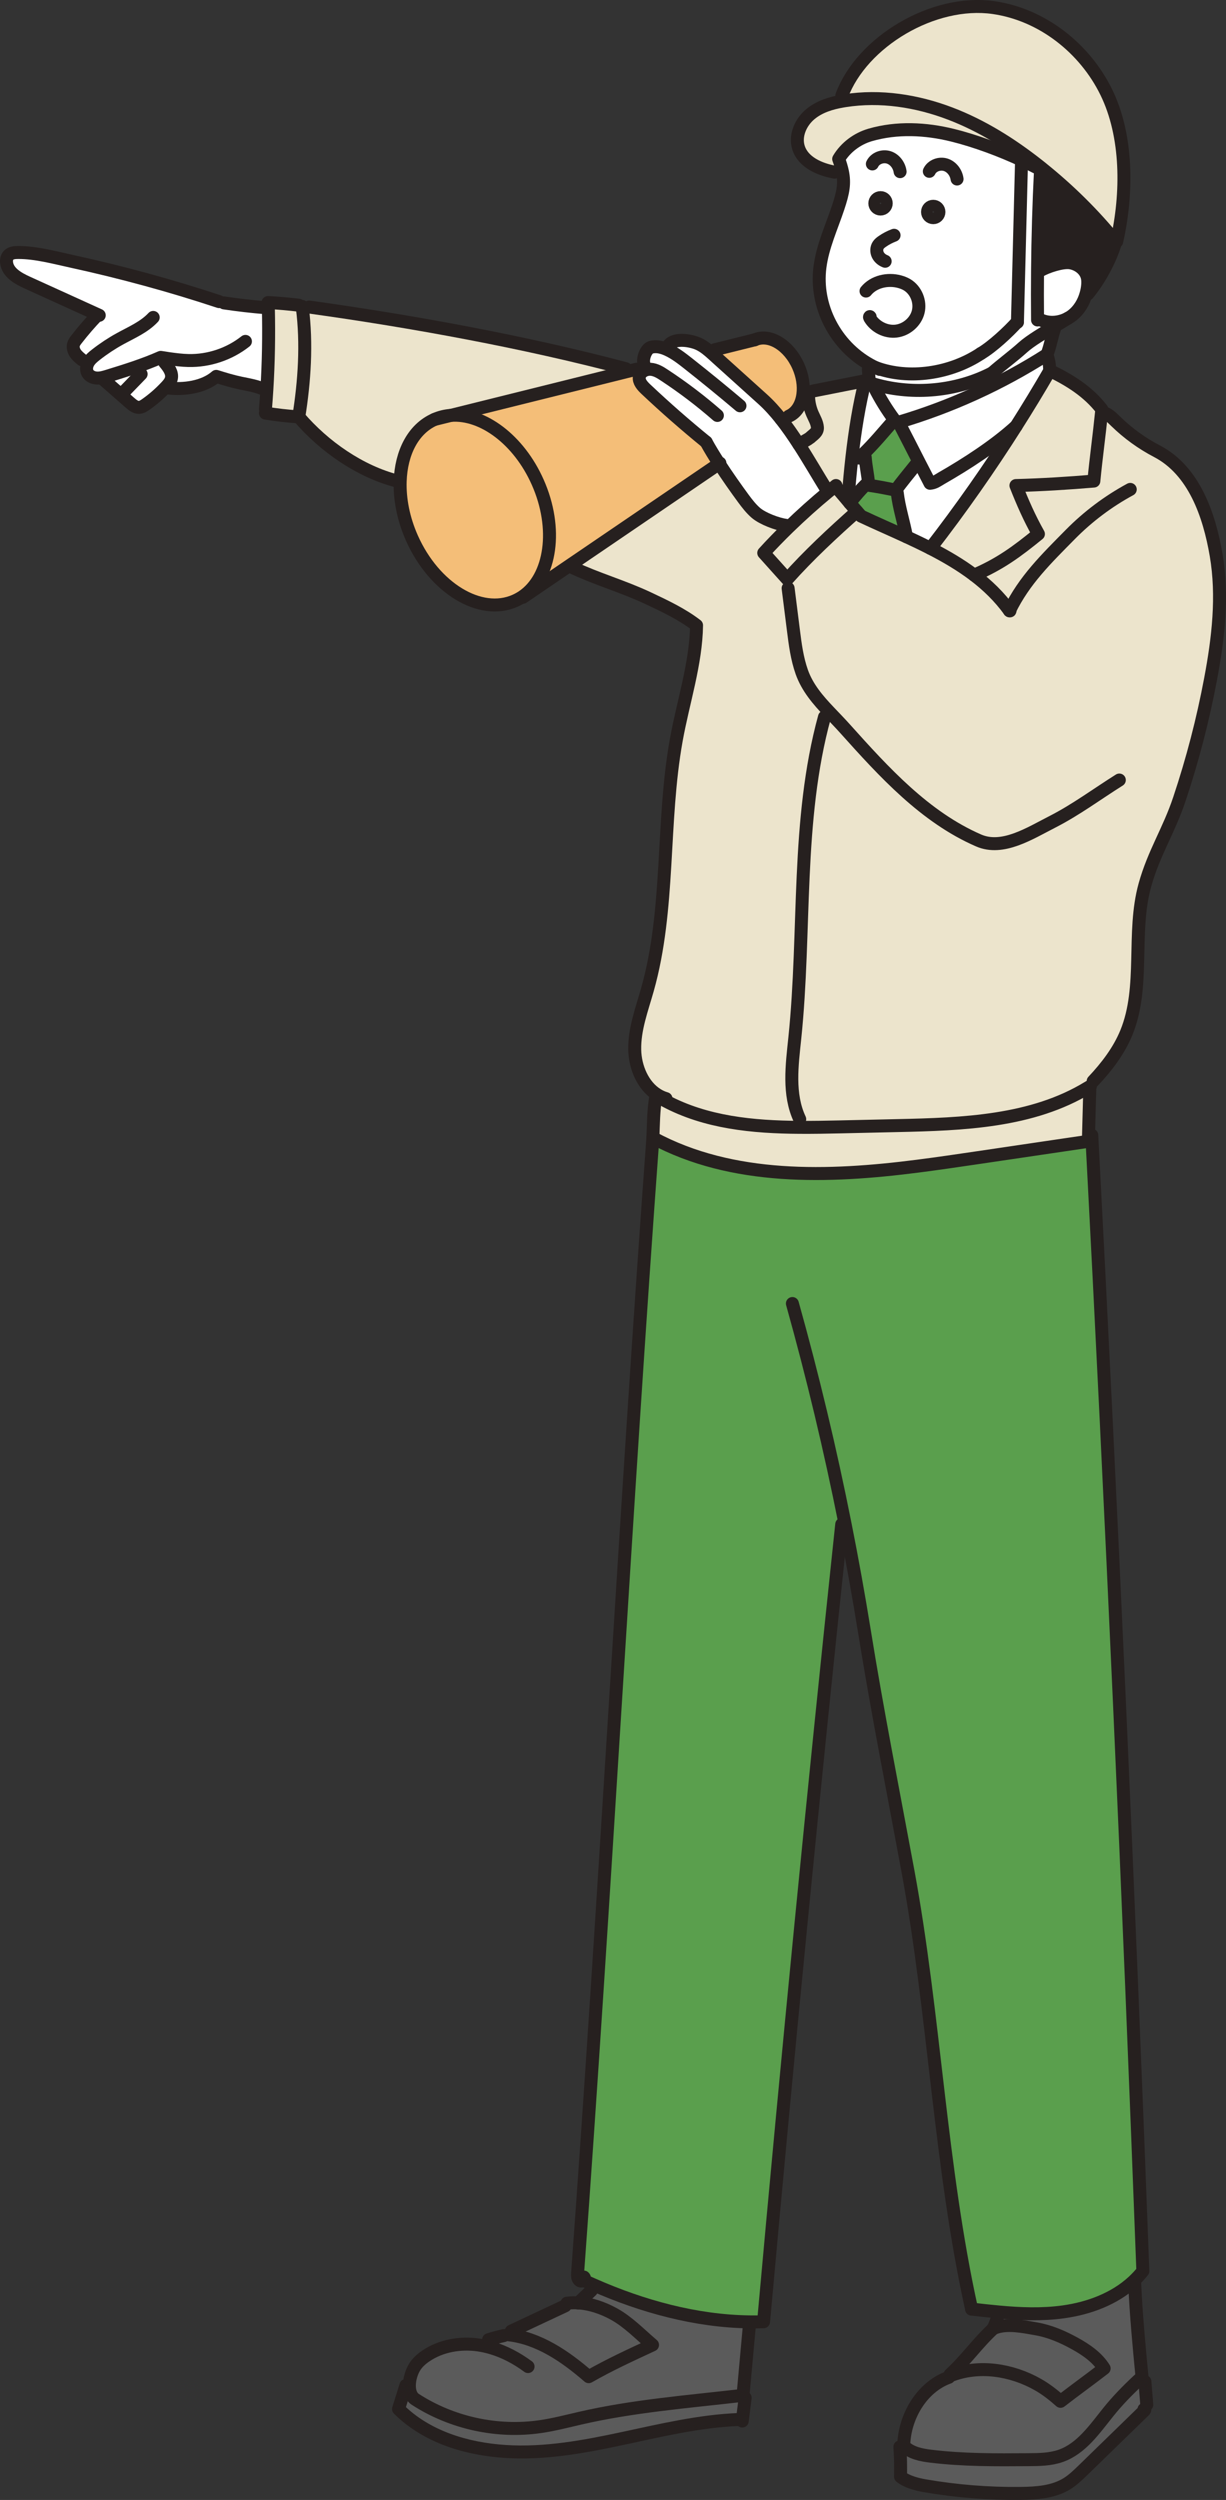 <?xml version="1.0" encoding="UTF-8"?>
<svg xmlns="http://www.w3.org/2000/svg" id="_レイヤー_2" data-name="レイヤー 2" viewBox="0 0 378.23 770.82">
  <rect x="0" y="0" width="378.23" height="770.82" fill="#333333" stroke="none"/>
  <defs>
    <style>
      .cls-1 {
        fill: #5a9f4d;
      }

      .cls-1, .cls-2, .cls-3, .cls-4, .cls-5, .cls-6 {
        stroke-width: 0px;
      }

      .cls-2 {
        fill: #5b5b5b;
      }

      .cls-7 {
        fill: none;
        stroke: #26201f;
        stroke-linecap: round;
        stroke-linejoin: round;
        stroke-width: 4px;
      }

      .cls-3 {
        fill: #26201f;
      }

      .cls-4 {
        fill: #f4be78;
      }

      .cls-5 {
        fill: #ece4cc;
      }

      .cls-6 {
        fill: #fff;
      }
    </style>
  </defs>
  <g id="_レイヤー_2-2" data-name="レイヤー 2">
    <g>
      <g>
        <path class="cls-5" d="M311.43,188.29c.16.23.27-.09,0,0h0ZM255.87,219.54c-3.51-3.69-6.78-7.47-8.51-12.32-1.48-4.18-2.05-8.61-2.6-13.01-.54-4.28-1.08-8.55-1.62-12.83l-.25-2.8c6.49-7.3,14.16-14.42,21.47-20.89h.01c.23.26.47.53.71.79l.58.66c4.6,2.16,9.34,4.21,14,6.36,2.49,1.15,4.96,2.33,7.38,3.57,4.76,2.44,9.33,5.11,13.49,8.26,7.98-3.43,13.1-7.2,19.83-12.68-2.77-4.91-4.87-9.7-6.94-14.94,7.99-.21,16.08-.71,24.04-1.38.68-7.13,1.66-14.08,2.37-21.2l.49.05c1.56.4,2.74,1.62,3.89,2.74,3.77,3.67,8.08,6.79,12.74,9.22,11.34,5.91,16.1,19.45,18.25,32.06s.65,25.56-1.72,38.13c-2.36,12.57-5.59,24.99-9.65,37.12-3.26,9.75-7.87,16.54-10.62,26.44-4.11,14.8.11,31.3-5.72,45.52-2.31,5.62-6.07,10.53-10.24,14.95l-.85,1.54c-.22.14-.44.28-.67.4-17.27,10.55-38.64,11.32-58.91,11.76-5.9.14-11.81.27-17.71.4-4.1.09-8.26.17-12.41.14l.02-2.52c-3.61-7.67-2.39-16.62-1.51-25.06,3.43-33.01.38-66.94,9.15-98.95l1.51-1.53Z"></path>
        <path class="cls-2" d="M353.07,742.8s.08.02.1.06c.07.15-.06.32-.18.43-6.27,6.1-12.54,12.2-18.81,18.3-1.59,1.54-3.19,3.09-5.07,4.25-4.17,2.55-9.29,2.9-14.17,2.96-9.94.12-19.88-.68-29.67-2.37-2.45-.43-5.52-1.22-7.45-2.79.07-3.07,0-6.13-.2-9.19l1.19-.34c2.09,2.23,5.35,2.85,8.39,3.22,9.95,1.21,20.01,1.15,30.03,1.07,3.38-.02,6.83-.06,10.02-1.18,6.37-2.23,10.45-8.25,14.68-13.51,2.71-3.38,5.83-6.59,9.02-9.57l2.26.17c.19,2.39.39,4.77.58,7.15l-.72,1.34Z"></path>
        <path class="cls-2" d="M352.32,732.88c-.46.42-.91.84-1.37,1.26-3.19,2.98-6.31,6.19-9.02,9.57-4.23,5.26-8.31,11.28-14.68,13.51-3.19,1.12-6.64,1.16-10.02,1.18-10.02.08-20.08.14-30.03-1.07-3.04-.37-6.3-.99-8.39-3.22.17-8.9,5.54-18.1,13.91-21.11l.38-.46s.09-.03.13-.05c8.7-3.45,18.88-1.86,27.02,2.78,2.48,1.41,4.82,3.24,6.94,5.14,4.48-3.48,8.96-6.67,13.45-10.15-2.12-3.4-5.56-5.76-9.06-7.69-3.73-2.06-7.7-3.78-11.9-4.51-4-.7-9.04-1.77-12.84-.27l-.17-.4c.64-1.41,1.13-2.89,1.43-4.41v-.12c6.67.62,13.36.88,19.98-.04,7.91-1.1,15.71-4.01,21.5-9.34l.48.53c.39,9.21,1.37,19.69,2.26,28.87Z"></path>
        <path class="cls-1" d="M179.96,703.07c-.56-.26-1.12-.52-1.68-.79-.13-.46-.11-1-.08-1.48,8.4-114.35,14.81-235.62,23.22-349.97,24.52,13.21,54.09,12.28,81.72,8.73,6.24-.8,12.48-1.72,18.71-2.64,11.3-1.67,22.61-3.34,33.91-5.01.02-.62.04-1.25.06-1.9h1c6.14,116.71,11.39,233.46,15.76,350.24-.92,1.16-1.93,2.24-3,3.23-5.79,5.33-13.59,8.24-21.5,9.34-6.62.92-13.31.66-19.97.04-2.79-.25-5.58-.57-8.36-.89-9.74-43.98-11.43-90.64-19.62-134.93-4.63-25.04-9.43-49.08-13.48-74.23-1.79-11.04-3.77-22.05-5.96-33.02l-1.01.2c-8.69,81.89-16.73,163.86-24.11,245.88-1.46.05-2.92.07-4.39.04-16.46-.22-33.02-4.76-48.15-11.45-1.03-.45-2.06-.91-3.07-1.39Z"></path>
        <path class="cls-5" d="M341.29,28.41c6.65,13.56,6.56,31.33,3.22,46.07h-.29c-6.72-8.28-14.36-15.82-22.67-22.5-.02-.02-.03-.04-.05-.05-.46-.37-.92-.74-1.39-1.1-8.22-6.45-17.17-12.08-26.93-15.8-10.32-3.94-21.6-5.69-32.51-3.98-.24.04-.48.07-.72.12l-.24-1.7c6.17-16.55,28.21-29.8,46.8-27.13,14.96,2.14,28.13,12.5,34.78,26.07Z"></path>
        <path class="cls-3" d="M344.22,74.48c-1.58,5.52-4.97,11.76-8.63,16.2l-.52-.13c.23-.82.39-1.66.47-2.5.08-.85.09-1.72-.11-2.55-.56-2.37-2.85-4.09-5.27-4.47-2.41-.37-7.05,1.16-9.17,2.37h-.9c.09-10.29.39-20.53.9-30.74l.56-.68c8.31,6.68,15.95,14.22,22.67,22.5Z"></path>
        <path class="cls-5" d="M339.92,126.2l-.09.93c-.71,7.12-1.69,14.07-2.37,21.2-7.96.67-16.05,1.17-24.04,1.38,2.07,5.24,4.17,10.03,6.94,14.94-6.73,5.48-11.85,9.25-19.83,12.68-4.16-3.15-8.73-5.82-13.49-8.26,9.4-12.14,18.22-24.71,26.44-37.67,3.59-5.65,7.06-11.36,10.41-17.15,6.22,3.01,11.79,6.5,16.03,11.95Z"></path>
        <path class="cls-2" d="M331.58,722.57c3.5,1.93,6.94,4.29,9.06,7.69-4.49,3.48-8.97,6.67-13.45,10.15-2.12-1.9-4.46-3.73-6.94-5.14-8.14-4.64-18.32-6.23-27.02-2.78l-.13-.35c4.9-4.46,8.49-9.73,13.37-14.19.12-.06.25-.12.37-.16,3.8-1.5,8.84-.43,12.84.27,4.2.73,8.17,2.45,11.9,4.51Z"></path>
        <path class="cls-5" d="M335.73,335.3l.48.79c-.16,4.33-.25,9.41-.39,13.92-.02.65-.04,1.28-.06,1.9-11.3,1.67-22.61,3.34-33.91,5.01-6.23.92-12.47,1.84-18.71,2.64-27.63,3.55-57.2,4.48-81.72-8.73.17-4.24.19-8.45.87-12.63l.51-.65c.8.49,1.65.88,2.57,1.16l-.21.66c12.6,6.75,27.09,8.14,41.54,8.23,4.15.03,8.31-.05,12.41-.14,5.9-.13,11.81-.26,17.71-.4,20.27-.44,41.64-1.21,58.91-11.76Z"></path>
        <path class="cls-6" d="M335.43,85.5c.2.83.19,1.7.11,2.55-.08.84-.24,1.68-.47,2.5-.72,2.67-2.2,5.13-4.4,6.8-.37.28-.76.53-1.16.75-2.75,1.53-6.25,1.78-9,.26h-.42c-.05-5-.05-9.99,0-14.97h.9c2.12-1.2,6.76-2.73,9.17-2.36,2.42.38,4.71,2.1,5.27,4.47Z"></path>
        <path class="cls-6" d="M320.09,98.36h.42c2.75,1.52,6.25,1.27,9-.26-1.05.67-2.37,1.46-3.81,2.31-3.58,2.13-7.86,4.64-10.16,6.73-2.8,2.53-6.56,5.3-9.46,7.86-10.97,5.66-24.16,6.88-36.05,3.55-.61-.18-1.21-.36-1.81-.55l-.06-.72-.27-3.39.43-1.48c.62.35,1.25.67,1.89.97h0c10.16,3.75,23.01,1.86,32.4-4.39,3.53-2.08,8.42-6.61,11.28-9.79.42-16.7.8-31.69,1.23-48.39l.56-1.21c1.34.63,2.64,1.27,3.88,1.92l.55-.69c.47.36.93.73,1.39,1.1.02.01.03.03.05.05l-.56.68c-.51,10.21-.81,20.45-.9,30.73-.05,4.98-.05,9.97,0,14.97Z"></path>
        <path class="cls-6" d="M306.08,115c2.9-2.56,6.66-5.33,9.46-7.86,2.3-2.09,6.58-4.6,10.16-6.73-.98,2.06-1.75,6.87-2.73,8.93-14.17,9.04-29.62,16.08-45.74,20.85l-1.32-.76c-2.33-3.14-4.39-6.48-6.15-9.98l.27-.9c11.89,3.33,25.08,2.11,36.05-3.55Z"></path>
        <path class="cls-6" d="M323.83,113.99l.06.26c-3.35,5.79-6.82,11.5-10.41,17.15-6.5,5.95-15.38,11.68-23.03,16.06-1.28.74-2.07,1.42-3.54,1.55-1.13-2.16-2.2-4.24-3.25-6.29-2.12-4.14-4.16-8.18-6.43-12.53,16.12-4.77,31.57-11.81,45.74-20.85.57,1.6.82,2.95.86,4.65Z"></path>
        <path class="cls-5" d="M320.11,50.83l-.55.69c-1.24-.65-2.54-1.29-3.88-1.92-6.86-3.24-14.84-6.18-21.8-7.9-8.32-2.06-17.18-2.48-25.41-.1-3.99,1.16-7.61,3.84-9.73,7.42.52,1.42.89,2.66,1.14,3.81l-2.42.25c-4.64-.86-9.7-3.06-11.12-7.56-1.16-3.69.68-7.84,3.65-10.31,2.79-2.33,6.38-3.43,9.96-4.04.24-.05.48-.08.72-.12,10.91-1.71,22.19.04,32.51,3.98,9.76,3.72,18.71,9.35,26.93,15.8Z"></path>
        <path class="cls-6" d="M315.68,49.6l-.56,1.21c-.43,16.7-.81,31.69-1.23,48.39-2.86,3.18-7.75,7.71-11.28,9.79-9.39,6.25-22.24,8.14-32.4,4.38h0c-.64-.29-1.27-.61-1.89-.96-10.53-5.87-16.91-17.91-15.36-30.02.81-6.37,3.58-12.29,5.61-18.38,1.55-4.66,2.11-7.43,1.31-11.18-.25-1.15-.62-2.39-1.14-3.81,2.12-3.58,5.74-6.26,9.73-7.42,8.23-2.38,17.09-1.96,25.41.1,6.96,1.72,14.94,4.66,21.8,7.9ZM289.67,65.36c0-.97-.79-1.76-1.76-1.76s-1.76.79-1.76,1.76.78,1.76,1.76,1.76,1.76-.79,1.76-1.76ZM273.41,62.7c0-.98-.79-1.77-1.76-1.77s-1.76.79-1.76,1.77.79,1.76,1.76,1.76,1.76-.79,1.76-1.76Z"></path>
        <path class="cls-6" d="M313.48,131.4c-8.22,12.96-17.04,25.53-26.44,37.67-2.42-1.24-4.89-2.42-7.38-3.57-.85-4.6-2.31-8.92-2.85-13.56l-.47-.82c1.97-2.65,4.11-5.26,6.18-7.82l1.14-.58c1.05,2.05,2.12,4.13,3.25,6.29,1.47-.13,2.26-.81,3.54-1.55,7.65-4.38,16.53-10.11,23.03-16.06Z"></path>
        <path class="cls-6" d="M306.67,717.39l1.43-4.41c-.3,1.52-.79,3-1.43,4.41Z"></path>
        <path class="cls-1" d="M283.66,142.72l-1.14.58c-2.07,2.56-4.21,5.17-6.18,7.82-2.69-.54-5.61-1.11-8.33-1.49,0-.22-.03-.45-.06-.67-.23-2.66-.84-5.3-1.02-7.95l-.8-.84c3.5-3.34,6.57-7.11,9.78-10.74l1.32.76c2.27,4.35,4.31,8.39,6.43,12.53Z"></path>
        <path class="cls-1" d="M276.81,151.94c.54,4.64,2,8.96,2.85,13.56-4.66-2.15-9.4-4.2-14-6.36l-.58-.66c-.24-.26-.48-.53-.71-.8-.74-.84-1.48-1.7-2.22-2.58,1.29-1.77,3.8-4.64,5.42-6.11l.38-.03c.03.22.05.45.06.67,2.72.38,5.64.95,8.33,1.49l.47.82Z"></path>
        <path class="cls-6" d="M269.76,119.45c1.76,3.5,3.82,6.84,6.15,9.98-3.21,3.63-6.28,7.4-9.78,10.74-.37.37-.74.72-1.12,1.06l-2.18-.25c.92-8.04,2.22-16.3,4.1-23.6l1.23-.1.06.72c.6.19,1.2.37,1.81.55l-.27.9Z"></path>
        <path class="cls-6" d="M267.95,148.96l-.38.03c-1.62,1.47-4.13,4.34-5.42,6.11l-1.56-1.86,1.11-.33c.3-3.82.67-7.85,1.13-11.93l2.18.25c.38-.34.75-.69,1.12-1.06l.8.84c.18,2.65.79,5.29,1.02,7.95Z"></path>
        <path class="cls-5" d="M257.69,149.87c-.72.57-1.44,1.16-2.17,1.76l-.42-.51c-2.68-4.3-5.53-9.28-8.63-14.08.2-.17,3.13-1.78,3.33-1.98,1.09-1.04,2.49-1.76,2.38-3.26-.11-1.51-.95-2.85-1.55-4.23-.65-1.51-1.05-3.14-1.16-4.78-.02-.32-.02-.66.04-.98.07-.35.21-.67.48-.89.3-.24.69-.32,1.06-.4,5.3-1.04,10.59-2.09,15.88-3.14-1.88,7.3-3.18,15.56-4.1,23.6-.46,4.08-.83,8.11-1.13,11.93l-1.11.33c-.9-1.07-1.79-2.12-2.69-3.11l-.21-.26Z"></path>
        <path class="cls-5" d="M264.37,157.68h-.01c-7.31,6.48-14.98,13.6-21.47,20.9-2.42-2.7-4.84-5.39-7.27-8.09,2.32-2.56,4.89-5.2,7.58-7.82,3.98-3.87,8.23-7.67,12.32-11.04.73-.6,1.45-1.19,2.17-1.76l.21.26c.9.99,1.79,2.04,2.69,3.11l1.56,1.86c.74.88,1.48,1.74,2.22,2.58Z"></path>
        <path class="cls-5" d="M205.37,338.71c-.92-.28-1.77-.67-2.57-1.16-4.43-2.72-6.87-8.46-6.98-13.83-.14-6.37,2.2-12.49,3.93-18.63,7.02-24.87,4.3-51.46,8.88-76.9,2.08-11.59,6.1-23.6,6.26-35.38-4.53-3.47-9.75-5.93-14.92-8.36-7.8-3.67-15.6-5.82-23.4-9.49l-.55-.81,45.85-31.2c2.46,3.8,5.21,7.69,7.49,10.79,1.16,1.56,2.35,3.11,3.82,4.38,2.1,1.81,6.61,3.5,9.35,3.87l.67.68c-2.69,2.62-5.26,5.26-7.58,7.82,2.43,2.7,4.85,5.39,7.27,8.09l.25,2.8c.54,4.28,1.08,8.55,1.62,12.83.55,4.4,1.12,8.83,2.6,13.01,1.73,4.85,5,8.63,8.51,12.32l-1.51,1.53c-8.77,32.01-5.72,65.94-9.15,98.95-.88,8.44-2.1,17.39,1.51,25.06l-.02,2.52c-14.45-.09-28.94-1.48-41.54-8.23l.21-.66Z"></path>
        <path class="cls-6" d="M205.64,107.7l.13-.28c1.06-3.2,5.85-2.73,8.76-1.77,1.65.54,3.07,1.56,4.4,2.7.81.69,1.59,1.42,2.36,2.12l13.98,12.6c1.97,1.77,3.85,3.85,5.64,6.11,1.94,2.46,3.79,5.13,5.55,7.86h.01c3.1,4.8,5.95,9.78,8.63,14.08l.42.51c-4.09,3.37-8.34,7.17-12.32,11.04l-.67-.68c-2.74-.37-7.25-2.06-9.35-3.87-1.47-1.27-2.66-2.82-3.82-4.38-2.28-3.1-5.03-6.99-7.49-10.79-1.5-2.31-2.89-4.59-4.01-6.65-6.39-5.2-12.6-10.64-18.59-16.29-1.08-1.02-2.25-2.29-2.04-3.76.06-.46.26-.87.55-1.21.46-.55,1.15-.93,1.88-1.09v-.26c-2.31-1.52-.6-6.07,1.11-6.59,1.6-.48,3.33-.07,4.87.6Z"></path>
        <path class="cls-5" d="M252.18,131.8c.11,1.5-1.29,2.22-2.38,3.26-.2.2-3.13,1.81-3.33,1.98h-.01c-1.76-2.73-3.61-5.4-5.55-7.86l2.43-.85c2.45-1.09,3.96-3.63,4.36-6.76l1.81.24c-.06.32-.06.66-.04.98.11,1.64.51,3.27,1.16,4.78.6,1.38,1.44,2.72,1.55,4.23Z"></path>
        <path class="cls-4" d="M246.28,112.91c1.32,2.97,1.76,6.03,1.42,8.66-.4,3.13-1.91,5.67-4.36,6.76l-2.43.85c-1.79-2.26-3.67-4.34-5.64-6.11l-13.98-12.6c-.77-.7-1.55-1.43-2.36-2.12l1.58-.51,12.35-3.07c4.52-2.01,10.52,1.64,13.42,8.14Z"></path>
        <path class="cls-2" d="M151.68,723.94l-.78-2.59c1.49-.47,3-.87,4.53-1.21l1.31-.27c9.44,1,17.7,6.72,24.88,12.94,6.34-3.64,13.05-6.71,19.69-9.79-3.83-3.26-7.53-7.13-11.94-9.55-3.38-1.85-7.14-3.16-10.96-3.41,1.35-1.28,2.71-2.57,4.06-3.85l.56-1.75c15.13,6.69,31.69,11.23,48.15,11.45l-.02,1.41c-.62,6.77-1.23,13.55-1.85,20.33-.04.46-.31,1.05-.69,1.05-.06,0-.12-.01-.19-.05-16.53,1.9-33.33,3.23-49.55,6.98-4.03.93-8.04,1.98-12.14,2.57-13.31,1.95-27.29-1.09-38.59-8.38-1.34-.86-1.86-2.49-1.86-4.26.01-2,.68-4.19,1.62-5.71.86-1.41,2.13-2.52,3.5-3.45,4.67-3.15,10.59-4.17,16.16-3.37,1.39.2,2.77.51,4.11.91Z"></path>
        <path class="cls-2" d="M229.89,739.32c-.29,2.28-.57,4.55-.86,6.83l-1.09-.14c-12.13.47-24.02,3.33-35.89,5.86-11.87,2.54-23.96,4.78-36.08,4-12.11-.77-24.42-4.51-33.02-13.09.76-2.42,1.52-4.84,2.27-7.26l1.07.04c0,1.77.52,3.4,1.86,4.26,11.3,7.29,25.28,10.33,38.59,8.38,4.1-.59,8.11-1.64,12.14-2.57,16.22-3.75,33.02-5.08,49.55-6.98.07.04.13.05.19.05l1.27.62Z"></path>
        <path class="cls-4" d="M221.87,142.95l-45.85,31.2-14.7,10.01-.13-.19c8.84-5.95,11.05-21.04,4.69-35.31-5.82-13.1-16.97-21.32-26.76-20.59l54.18-13.47,3.02-.75,1.46,1.19c-.29.34-.49.75-.55,1.21-.21,1.47.96,2.74,2.04,3.76,5.99,5.65,12.2,11.09,18.59,16.29,1.12,2.06,2.51,4.34,4.01,6.65Z"></path>
        <path class="cls-2" d="M178.41,710.06c3.82.25,7.58,1.56,10.96,3.41,4.41,2.42,8.11,6.29,11.94,9.55-6.64,3.08-13.35,6.15-19.69,9.79-7.18-6.22-15.44-11.94-24.88-12.94l1-1.11c5.55-2.6,11.1-5.2,16.64-7.81l.52-.8c1.17-.14,2.34-.16,3.51-.09Z"></path>
        <path class="cls-5" d="M193.07,113.68l.23.92-54.18,13.47c-1.75.12-3.45.54-5.07,1.26-6.59,2.93-10.3,10.25-10.59,19.05l-.8-.03c-11.57-2.92-22.74-10.73-30.49-19.81,1.77-10.94,2.52-22.61,1.11-33.61l2.1-.26c31.81,4.42,66.65,10.78,97.69,19.01Z"></path>
        <path class="cls-4" d="M165.88,148.66c6.36,14.27,4.15,29.36-4.69,35.31-.72.48-1.48.9-2.28,1.26-10.72,4.77-24.97-3.89-31.83-19.32-2.64-5.94-3.8-12.02-3.62-17.53.29-8.8,4-16.12,10.59-19.05l5.07-1.26c9.79-.73,20.94,7.49,26.76,20.59Z"></path>
        <path class="cls-5" d="M93.28,94.93c1.41,11,.66,22.67-1.11,33.61-3.44-.22-6.87-.61-10.28-1.17v-1.27c.17-1.95.31-3.9.43-5.85.52-8.44.67-16.91.47-25.37v-.12l.09-1.46c3.09.17,6.19.44,9.26.81l1.08.37c.02.15.04.3.05.45h.01Z"></path>
        <path class="cls-6" d="M30.16,97.01c-7.25-3.29-14.49-6.59-21.75-9.88-2.81-1.28-6.01-3.06-6.38-6.13-.09-.8.05-1.67.59-2.26.73-.8,1.93-.89,3.01-.89,5.46-.01,11.23,1.58,16.57,2.74,15.34,3.34,30.5,7.48,45.4,12.41l1.52.4c4.31.64,8.63,1.14,12.97,1.49h.7c.2,8.45.05,16.92-.47,25.36l-.47-.03c-2.36-1.14-4.98-1.56-7.55-2.09-2.66-.55-4.99-1.27-7.58-2.08-3.87,3.37-10.07,4.19-15.16,3.55l-.34-.32.06-.06c.69-.73,1.38-1.54,1.59-2.53.39-1.79-.88-3.48-2.07-4.89l.04-1.42c-.42-.06-.84-.13-1.26-.19-2.64,1.17-5.35,2.18-8.08,3.12-2.74.93-5.5,1.79-8.26,2.64-.47.14-.94.29-1.42.4-.63.15-1.27.25-1.92.22-1.14-.05-2.32-.56-2.87-1.56-.54-.98-.35-2.24.21-3.22l-1.95-.86c-.75-.6-1.5-1.22-2.04-2.01-.53-.79-.83-1.8-.57-2.72.17-.59.54-1.09.92-1.57,2.04-2.63,4.22-5.15,6.53-7.55l.03-.07Z"></path>
        <path class="cls-6" d="M50.8,111.8c1.19,1.41,2.46,3.1,2.07,4.89-.21.99-.9,1.8-1.59,2.53l-.06.06c-1.87,2-3.94,3.8-6.18,5.38-.65.46-1.37.93-2.17.95-1.07.02-1.98-.73-2.78-1.43-1.21-1.06-2.62-2.3-4.04-3.54l2.49-.14c1.67-1.72,3.33-3.44,5-5.16l-2.04-2.03c2.73-.94,5.44-1.95,8.08-3.12.42.06.84.13,1.26.19l-.04,1.42Z"></path>
        <path class="cls-6" d="M43.54,115.34c-1.67,1.72-3.33,3.44-5,5.16l-2.49.14c-1.42-1.23-2.83-2.46-4.04-3.53l-.19-.76c.48-.11.95-.26,1.42-.4,2.76-.85,5.52-1.71,8.26-2.64l2.04,2.03Z"></path>
      </g>
      <g>
        <path class="cls-7" d="M271.37,113.89c-.39-.16-.78-.33-1.16-.51-.64-.3-1.27-.62-1.89-.97-10.53-5.87-16.91-17.91-15.36-30.02.81-6.37,3.58-12.29,5.61-18.38,1.55-4.66,2.11-7.43,1.31-11.18-.25-1.15-.62-2.39-1.14-3.81,2.12-3.58,5.74-6.26,9.73-7.42,8.23-2.38,17.09-1.96,25.41.1,6.96,1.72,14.94,4.66,21.8,7.9,1.34.63,2.64,1.27,3.88,1.92"></path>
        <path class="cls-7" d="M275.83,72.54c-1.28.48-2.5,1.11-3.62,1.89-.49.34-.97.71-1.29,1.21-.55.86-.55,2.02-.1,2.94s1.3,1.61,2.26,1.98"></path>
        <path class="cls-7" d="M286.7,52.83c.85-1.78,3.16-2.62,5.05-2.02,1.88.6,3.24,2.43,3.51,4.39"></path>
        <path class="cls-7" d="M313.48,131.4c-6.5,5.95-15.38,11.68-23.03,16.06-1.28.74-2.07,1.42-3.54,1.55-1.13-2.16-2.2-4.24-3.25-6.29-2.12-4.14-4.16-8.18-6.43-12.53,16.12-4.77,31.57-11.81,45.74-20.85.57,1.6.82,2.95.86,4.65"></path>
        <path class="cls-7" d="M269.76,119.45c1.76,3.5,3.82,6.84,6.15,9.98-3.21,3.63-6.28,7.4-9.78,10.74-.37.37-.74.72-1.12,1.06"></path>
        <path class="cls-7" d="M266.93,141.01c.18,2.65.79,5.29,1.02,7.95.03.22.05.45.06.67,2.72.38,5.64.95,8.33,1.49,1.97-2.65,4.11-5.26,6.18-7.82"></path>
        <path class="cls-7" d="M276.81,151.94c.54,4.64,2,8.96,2.85,13.56"></path>
        <path class="cls-7" d="M267.17,89.75c2.39-2.94,6.69-3.89,10.35-2.9.81.22,1.6.52,2.32.95,2.76,1.65,4.2,5.2,3.44,8.32-.76,3.11-3.61,5.58-6.8,5.97-3.19.38-6.51-1.31-8.15-4.07-.07-.12-.14-.29-.03-.39.1-.09.26.17.12.16"></path>
        <path class="cls-7" d="M320.99,83.4c2.12-1.21,6.76-2.74,9.17-2.37,2.42.38,4.71,2.1,5.27,4.47.2.83.19,1.7.11,2.55-.08.84-.24,1.68-.47,2.5-.72,2.67-2.2,5.13-4.4,6.8-.37.28-.76.53-1.16.75-2.75,1.53-6.25,1.78-9,.26"></path>
        <path class="cls-7" d="M257.46,53.08c-4.64-.86-9.7-3.06-11.12-7.56-1.16-3.69.68-7.84,3.65-10.31,2.79-2.33,6.38-3.43,9.96-4.04.24-.05.48-.08.72-.12,10.91-1.71,22.19.04,32.51,3.98,9.76,3.72,18.71,9.35,26.93,15.8.47.36.93.73,1.39,1.1.02.01.03.03.05.05,8.31,6.68,15.95,14.22,22.67,22.5"></path>
        <path class="cls-7" d="M344.51,74.48c3.34-14.74,3.43-32.51-3.22-46.07-6.65-13.57-19.82-23.93-34.78-26.07-18.59-2.67-40.63,10.58-46.8,27.13"></path>
        <path class="cls-7" d="M315.12,50.81c-.43,16.7-.81,31.69-1.23,48.39v.18"></path>
        <path class="cls-7" d="M320.99,52.66c-.51,10.21-.81,20.45-.9,30.73-.05,4.98-.05,9.97,0,14.97v.3"></path>
        <path class="cls-7" d="M313.89,99.2c-2.86,3.18-7.75,7.71-11.28,9.79"></path>
        <path class="cls-7" d="M305.65,115.38c.14-.13.28-.26.43-.38,2.9-2.56,6.66-5.33,9.46-7.86,2.3-2.09,6.58-4.6,10.16-6.73,1.44-.85,2.76-1.64,3.81-2.31"></path>
        <path class="cls-7" d="M344.22,74.48c-1.58,5.52-4.97,11.76-8.63,16.2"></path>
        <path class="cls-7" d="M270.21,113.37c10.16,3.76,23.01,1.87,32.4-4.38"></path>
        <path class="cls-7" d="M267.89,113.89l.27,3.39.06.72c.6.19,1.2.37,1.81.55,11.89,3.33,25.08,2.11,36.05-3.55.12-.06.23-.12.35-.18"></path>
        <path class="cls-7" d="M287.04,169.07c9.4-12.14,18.22-24.71,26.44-37.67,3.59-5.65,7.06-11.36,10.41-17.15,6.22,3.01,11.79,6.5,16.03,11.95l-.09.93c-.71,7.12-1.69,14.07-2.37,21.2-7.96.67-16.05,1.17-24.04,1.38,2.07,5.24,4.17,10.03,6.94,14.94-6.73,5.48-11.85,9.25-19.83,12.68"></path>
        <path class="cls-7" d="M322.97,109.34c.98-2.06,1.75-6.87,2.73-8.93"></path>
        <path class="cls-7" d="M311.43,188.29c4.57-9.42,11.42-16.04,18.77-23.5,5.44-5.51,11.69-10.21,18.49-13.89"></path>
        <path class="cls-7" d="M311.43,188.29c.16.23.27-.09,0,0h0Z"></path>
        <path class="cls-7" d="M257.9,150.13c.9.99,1.79,2.04,2.69,3.11l1.56,1.86c.74.88,1.48,1.74,2.22,2.58.23.27.47.54.71.8l.58.66c4.6,2.16,9.34,4.21,14,6.36,2.49,1.15,4.96,2.33,7.38,3.57,4.76,2.44,9.33,5.11,13.49,8.26,4.11,3.12,7.81,6.69,10.9,10.96"></path>
        <path class="cls-7" d="M264.36,157.69c-7.31,6.47-14.98,13.59-21.47,20.89-2.42-2.7-4.84-5.39-7.27-8.09,2.32-2.56,4.89-5.2,7.58-7.82,3.98-3.87,8.23-7.67,12.32-11.04.73-.6,1.45-1.19,2.17-1.76.07-.06.14-.11.21-.17"></path>
        <path class="cls-7" d="M243.14,181.38c.54,4.28,1.08,8.55,1.62,12.83.55,4.4,1.12,8.83,2.6,13.01,1.73,4.85,5,8.63,8.51,12.32,1.59,1.68,3.23,3.35,4.79,5.09,12.07,13.45,24.66,27.3,41.24,34.51,7.41,3.22,15.69-2.13,22.88-5.8,7.19-3.68,13.7-8.53,20.54-12.83"></path>
        <path class="cls-7" d="M242.53,161.99c-2.74-.37-7.25-2.06-9.35-3.87-1.47-1.27-2.66-2.82-3.82-4.38-2.28-3.1-5.03-6.99-7.49-10.79-1.5-2.31-2.89-4.59-4.01-6.65"></path>
        <path class="cls-7" d="M221.32,128.1c-5.16-4.51-10.64-8.67-16.37-12.43-1.29-.86-2.68-1.71-4.23-1.81-.35-.02-.71.01-1.06.09-.73.16-1.42.54-1.88,1.09-.29.34-.49.75-.55,1.21-.21,1.47.96,2.74,2.04,3.76,5.99,5.65,12.2,11.09,18.59,16.29"></path>
        <path class="cls-7" d="M199.66,113.69c-2.31-1.52-.6-6.07,1.11-6.59,1.6-.48,3.33-.07,4.87.6l.33.15c2.31,1.07,4.34,2.65,6.34,4.22,5.4,4.26,10.73,8.61,15.98,13.05"></path>
        <path class="cls-7" d="M246.47,137.04c3.1,4.8,5.95,9.78,8.63,14.08"></path>
        <path class="cls-7" d="M205.77,107.42c1.06-3.2,5.85-2.73,8.76-1.77,1.65.54,3.07,1.56,4.4,2.7.81.69,1.59,1.42,2.36,2.12l13.98,12.6c1.97,1.77,3.85,3.85,5.64,6.11"></path>
        <path class="cls-7" d="M240.91,129.18c1.94,2.46,3.79,5.13,5.55,7.86h.01c.2-.17,3.13-1.78,3.33-1.98,1.09-1.04,2.49-1.76,2.38-3.26-.11-1.51-.95-2.85-1.55-4.23-.65-1.51-1.05-3.14-1.16-4.78-.02-.32-.02-.66.04-.98.07-.35.21-.67.48-.89.3-.24.69-.32,1.06-.4,5.3-1.04,10.59-2.09,15.88-3.14-1.88,7.3-3.18,15.56-4.1,23.6-.46,4.08-.83,8.11-1.13,11.93"></path>
        <path class="cls-7" d="M82.09,94.89c-4.34-.35-8.66-.85-12.97-1.49"></path>
        <path class="cls-7" d="M67.6,93c-14.9-4.93-30.06-9.07-45.4-12.41-5.34-1.16-11.11-2.75-16.57-2.74-1.08,0-2.28.09-3.01.89-.54.59-.68,1.46-.59,2.26.37,3.07,3.57,4.85,6.38,6.13,7.26,3.29,14.5,6.59,21.75,9.88.15.07.31.14.46.21"></path>
        <path class="cls-7" d="M47.27,97.87c-2.78,2.98-6.65,4.61-10.22,6.57-2.62,1.44-5.13,3.1-7.48,4.94-.89.7-1.77,1.44-2.33,2.41-.56.98-.75,2.24-.21,3.22.55,1,1.73,1.51,2.87,1.56.65.03,1.29-.07,1.92-.22.48-.11.95-.26,1.42-.4,2.76-.85,5.52-1.71,8.26-2.64,2.73-.94,5.44-1.95,8.08-3.12.42.06.84.13,1.26.19.42.07.84.14,1.25.2,2,.27,4,.54,6.02.58,6.32.15,12.66-1.98,17.61-5.9"></path>
        <path class="cls-7" d="M30.13,97.08c-2.31,2.4-4.49,4.92-6.53,7.55-.38.48-.75.98-.92,1.57-.26.92.04,1.93.57,2.72.54.79,1.29,1.41,2.04,2.01"></path>
        <path class="cls-7" d="M32.01,117.11c1.21,1.07,2.62,2.3,4.04,3.53,1.42,1.24,2.83,2.48,4.04,3.54.8.7,1.71,1.45,2.78,1.43.8-.02,1.52-.49,2.17-.95,2.24-1.58,4.31-3.38,6.18-5.38l.06-.06c.69-.73,1.38-1.54,1.59-2.53.39-1.79-.88-3.48-2.07-4.89"></path>
        <path class="cls-7" d="M38.54,120.5c1.67-1.72,3.33-3.44,5-5.16"></path>
        <path class="cls-7" d="M51.56,119.6c5.09.64,11.29-.18,15.16-3.55,2.59.81,4.92,1.53,7.58,2.08,2.57.53,5.19.95,7.55,2.09"></path>
        <path class="cls-7" d="M82.79,94.76v.12c.2,8.46.05,16.93-.47,25.37-.12,1.95-.26,3.9-.42,5.85"></path>
        <path class="cls-7" d="M82.68,93.29c.07,0,.13,0,.2,0,3.09.17,6.19.44,9.26.81"></path>
        <path class="cls-7" d="M93.22,94.48c.02.15.04.3.05.45h.01c1.41,11,.66,22.67-1.11,33.61-3.44-.22-6.87-.61-10.28-1.17"></path>
        <path class="cls-7" d="M92.17,128.54c7.75,9.08,18.92,16.89,30.49,19.81"></path>
        <path class="cls-7" d="M95.38,94.67c31.81,4.42,66.65,10.78,97.69,19.01"></path>
        <path class="cls-7" d="M176.57,174.96c7.8,3.67,15.6,5.82,23.4,9.49,5.17,2.43,10.39,4.89,14.92,8.36-.16,11.78-4.18,23.79-6.26,35.38-4.58,25.44-1.86,52.03-8.88,76.9-1.73,6.14-4.07,12.26-3.93,18.63.11,5.37,2.55,11.11,6.98,13.83.8.49,1.65.88,2.57,1.16.03.01.07.02.1.03"></path>
        <path class="cls-7" d="M340.32,127.18c1.56.4,2.74,1.62,3.89,2.74,3.77,3.67,8.08,6.79,12.74,9.22,11.34,5.91,16.1,19.45,18.25,32.06s.65,25.56-1.72,38.13c-2.36,12.57-5.59,24.99-9.65,37.12-3.26,9.75-7.87,16.54-10.62,26.44-4.11,14.8.11,31.3-5.72,45.52-2.31,5.62-6.07,10.53-10.24,14.95"></path>
        <path class="cls-7" d="M254.36,221.07c-8.77,32.01-5.72,65.94-9.15,98.95-.88,8.44-2.1,17.39,1.51,25.06"></path>
        <path class="cls-7" d="M205.16,339.37c12.6,6.75,27.09,8.14,41.54,8.23,4.15.03,8.31-.05,12.41-.14,5.9-.13,11.81-.26,17.71-.4,20.27-.44,41.64-1.21,58.91-11.76.23-.12.45-.26.67-.4"></path>
        <path class="cls-7" d="M336.21,336.09c-.16,4.33-.25,9.41-.39,13.92-.02.65-.04,1.28-.06,1.9-11.3,1.67-22.61,3.34-33.91,5.01-6.23.92-12.47,1.84-18.71,2.64-27.63,3.55-57.2,4.48-81.72-8.73.17-4.24.19-8.45.87-12.63"></path>
        <path class="cls-7" d="M201.42,350.83c-8.41,114.35-14.82,235.62-23.22,349.97-.03.48-.05,1.02.08,1.48.08.37.25.69.56.91.34.24.8.13,1.12-.12.34-.26.52-.67.18-.97"></path>
        <path class="cls-7" d="M178.26,702.27s.01.01.02.01c.56.27,1.12.53,1.68.79,1.01.48,2.04.94,3.07,1.39,15.13,6.69,31.69,11.23,48.15,11.45,1.47.03,2.93.01,4.39-.04,7.38-82.02,15.42-163.99,24.11-245.88"></path>
        <path class="cls-7" d="M244.46,401.92c6.27,22.41,11.69,45.05,16.23,67.87,2.19,10.97,4.17,21.98,5.96,33.02,4.05,25.15,8.85,49.19,13.48,74.23,8.19,44.29,9.88,90.95,19.62,134.93"></path>
        <path class="cls-7" d="M336.82,350.02c6.14,116.7,11.39,233.45,15.76,350.23-.92,1.16-1.93,2.24-3,3.23-5.79,5.33-13.59,8.24-21.5,9.34-6.62.92-13.31.66-19.97.04-2.79-.25-5.58-.57-8.36-.89"></path>
        <path class="cls-7" d="M231.16,717.32c-.62,6.77-1.23,13.55-1.85,20.33-.04.46-.31,1.05-.69,1.05-.06,0-.12-.01-.19-.05-16.53,1.9-33.33,3.23-49.55,6.98-4.03.93-8.04,1.98-12.14,2.57-13.31,1.95-27.29-1.09-38.59-8.38-1.34-.86-1.86-2.49-1.86-4.26.01-2,.68-4.19,1.62-5.71.86-1.41,2.13-2.52,3.5-3.45,4.67-3.15,10.59-4.17,16.16-3.37,1.39.2,2.77.51,4.11.91,4.04,1.2,7.83,3.24,11.23,5.75"></path>
        <path class="cls-7" d="M182.47,706.21c-1.35,1.28-2.71,2.57-4.06,3.85l-.02.02"></path>
        <path class="cls-7" d="M174.9,710.15c1.17-.14,2.34-.16,3.51-.09,3.82.25,7.58,1.56,10.96,3.41,4.41,2.42,8.11,6.29,11.94,9.55-6.64,3.08-13.35,6.15-19.69,9.79-7.18-6.22-15.44-11.94-24.88-12.94"></path>
        <path class="cls-7" d="M174.38,710.95c-5.54,2.61-11.09,5.21-16.64,7.81"></path>
        <path class="cls-7" d="M150.74,721.4s.11-.03.16-.05c1.49-.47,3-.87,4.53-1.21"></path>
        <path class="cls-7" d="M229.89,739.32c-.29,2.28-.57,4.55-.86,6.83-.01.11-.03.23-.04.34"></path>
        <path class="cls-7" d="M125.22,735.52c-.75,2.42-1.51,4.84-2.27,7.26,8.6,8.58,20.91,12.32,33.02,13.09,12.12.78,24.21-1.46,36.08-4,11.87-2.53,23.76-5.39,35.89-5.86"></path>
        <path class="cls-7" d="M293.1,732.54s.09-.03.13-.05c8.7-3.45,18.88-1.86,27.02,2.78,2.48,1.41,4.82,3.24,6.94,5.14,4.48-3.48,8.96-6.67,13.45-10.15-2.12-3.4-5.56-5.76-9.06-7.69-3.73-2.06-7.7-3.78-11.9-4.51-4-.7-9.04-1.77-12.84-.27-.12.04-.25.1-.37.16-.05.01-.1.04-.15.06"></path>
        <path class="cls-7" d="M293.1,732.14c4.9-4.46,8.49-9.73,13.37-14.19l.09-.09"></path>
        <path class="cls-7" d="M292.72,733c-8.37,3.01-13.74,12.21-13.91,21.11,2.09,2.23,5.35,2.85,8.39,3.22,9.95,1.21,20.01,1.15,30.03,1.07,3.38-.02,6.83-.06,10.02-1.18,6.37-2.23,10.45-8.25,14.68-13.51,2.71-3.38,5.83-6.59,9.02-9.57.46-.42.91-.84,1.37-1.26-.89-9.18-1.87-19.66-2.26-28.87"></path>
        <path class="cls-7" d="M353.21,734.31c.19,2.39.39,4.77.58,7.15"></path>
        <path class="cls-7" d="M277.62,754.45c.2,3.06.27,6.12.2,9.19,1.93,1.57,5,2.36,7.45,2.79,9.79,1.69,19.73,2.49,29.67,2.37,4.88-.06,10-.41,14.17-2.96,1.88-1.16,3.48-2.71,5.07-4.25,6.27-6.1,12.54-12.2,18.81-18.3.12-.11.25-.28.18-.43-.02-.04-.06-.06-.1-.06-.11,0-.24.11-.13.18"></path>
        <path class="cls-7" d="M139.12,128.07c9.79-.73,20.94,7.49,26.76,20.59,6.36,14.27,4.15,29.36-4.69,35.31-.72.48-1.48.9-2.28,1.26-10.72,4.77-24.97-3.89-31.83-19.32-2.64-5.94-3.8-12.02-3.62-17.53.29-8.8,4-16.12,10.59-19.05,1.62-.72,3.32-1.14,5.07-1.26Z"></path>
        <path class="cls-7" d="M232.86,104.77c4.52-2.01,10.52,1.64,13.42,8.14,1.32,2.97,1.76,6.03,1.42,8.66-.4,3.13-1.91,5.67-4.36,6.76"></path>
        <line class="cls-7" x1="220.51" y1="107.84" x2="232.86" y2="104.77"></line>
        <polyline class="cls-7" points="134.05 129.33 139.12 128.07 193.3 114.6 196.32 113.85"></polyline>
        <polyline class="cls-7" points="161.32 184.16 176.02 174.15 221.87 142.95 222.1 142.79"></polyline>
        <path class="cls-7" d="M267.57,148.99c-1.62,1.47-4.13,4.34-5.42,6.11"></path>
        <path class="cls-7" d="M289.67,65.36c0,.97-.79,1.76-1.76,1.76s-1.76-.79-1.76-1.76.78-1.76,1.76-1.76,1.76.79,1.76,1.76Z"></path>
        <path class="cls-7" d="M269.13,50.55c.85-1.78,3.16-2.62,5.05-2.02,1.88.6,3.24,2.44,3.51,4.4"></path>
        <path class="cls-7" d="M273.41,62.7c0,.97-.79,1.76-1.76,1.76s-1.76-.79-1.76-1.76.79-1.77,1.76-1.77,1.76.79,1.76,1.77Z"></path>
        <path class="cls-7" d="M308.1,712.98c-.3,1.52-.79,3-1.43,4.41"></path>
      </g>
    </g>
  </g>
</svg>
